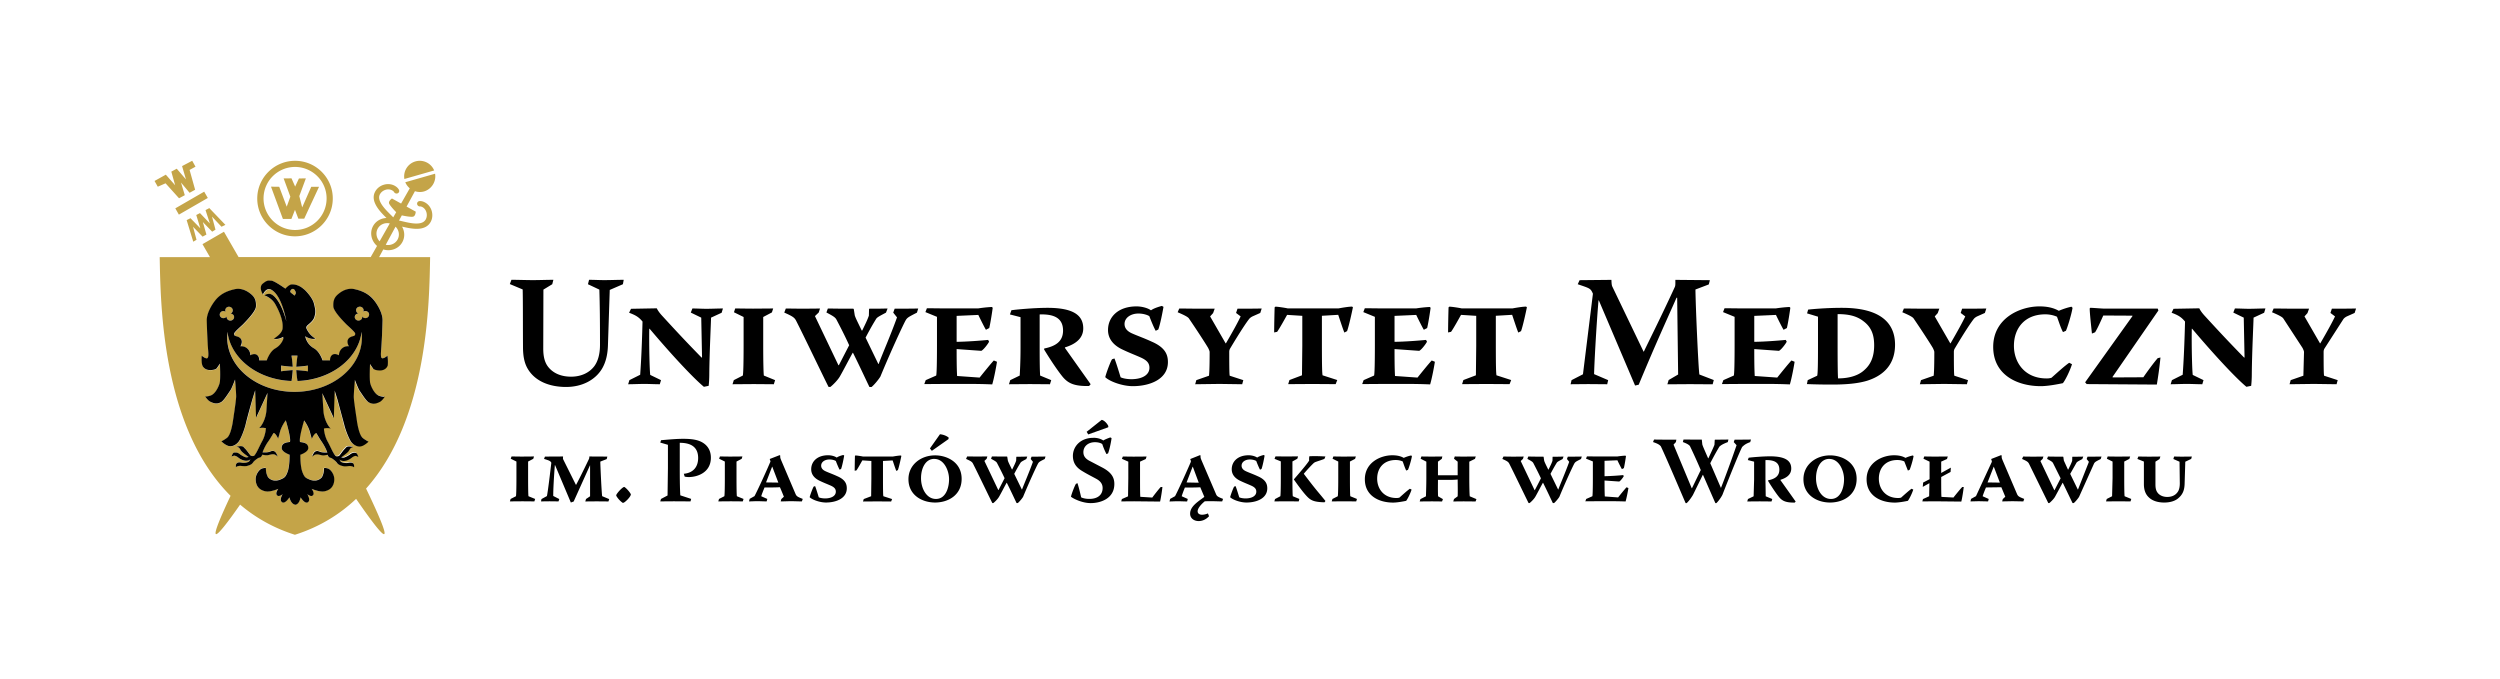 <svg xmlns="http://www.w3.org/2000/svg" xmlns:xlink="http://www.w3.org/1999/xlink" viewBox="0 0 469.17 127.35" xmlns:v="https://vecta.io/nano"><defs><path id="A" d="M29 30.17h413.16v70.17H29z"/><path  d="M61.77-71.65c.02.07.01.13-.03.19-.05.1-.11.06-.16.13a.64.64 0 0 0-.08.36c-.17.06-.01.23-.01.35 0 .05-.04.11-.04.16-.01.12.02.27.07.37a1.66 1.66 0 0 0 .44.54c.19.15.37.57.61.63.18.04.38-.1.54-.14.18-.04.4.01.57-.05.22-.08.13-.34.29-.45.1-.07.29-.01.41-.05.2-.07.34-.26.38-.46.02-.08.01-.14.04-.22.04-.1.11-.16.09-.29-.01-.06-.05-.12-.06-.19-.02-.11 0-.22 0-.34 0-.2.02-.38-.08-.55-.38-.69-1.24-.93-1.97-.79-.18.03-.29.13-.44.21-.17.09-.14.17-.32.22-.08.03-.22.12-.21.22 0 .12.01.05.01.17-.02.01-.02 0-.03-.02"/><path  d="M.44-71.65c.02.07.01.13-.03.19-.05.1-.11.06-.16.13a.64.64 0 0 0-.08.36c-.17.06-.01.23-.01.35 0 .05-.04.11-.04.16-.01.12.02.27.07.37a1.66 1.66 0 0 0 .44.54c.19.15.37.57.61.63.18.04.38-.1.54-.14.18-.04.4.01.57-.05.22-.08.13-.34.29-.45.1-.07.29-.01.41-.05.2-.07.34-.26.38-.46.02-.08.01-.14.04-.22.04-.1.11-.16.09-.29-.01-.06-.05-.12-.06-.19-.02-.11 0-.22 0-.34 0-.2.02-.38-.08-.55-.38-.69-1.24-.93-1.97-.79-.18.03-.29.13-.44.21-.17.09-.14.17-.32.22-.08.03-.21.12-.21.22 0 .12.01.05.01.17-.02.01-.02 0-.03-.02"/><path  d="M61.78-2.78c.02.07.01.13-.03.19-.05.1-.11.07-.16.13a.64.64 0 0 0-.08.36c-.17.06-.01.23-.01.35 0 .05-.04.11-.04.16-.01.12.02.27.07.37a1.66 1.66 0 0 0 .44.54c.19.15.37.57.61.63.16.05.36-.1.52-.13.18-.04.4.01.57-.05.22-.08.13-.34.29-.45.1-.07.29-.01.41-.05.2-.07.34-.26.38-.46.02-.08.01-.14.04-.22.04-.1.11-.16.09-.29-.01-.06-.05-.12-.06-.19-.02-.11 0-.22 0-.34 0-.2.02-.38-.08-.55-.38-.69-1.24-.93-1.97-.79-.18.03-.29.13-.44.21-.17.09-.14.17-.32.22-.09.02-.23.12-.23.22 0 .12.01.05.01.17-.02.01-.02 0-.03-.02"/><path  d="M46.46-2.78c.02.07.01.13-.03.19-.05.1-.11.06-.16.13a.64.64 0 0 0-.08.36c-.17.06-.01.23-.01.35 0 .05-.04.11-.04.16-.01.12.02.27.07.37a1.66 1.66 0 0 0 .44.54c.19.15.37.57.61.63.16.05.36-.1.52-.13.18-.04.4.01.57-.05.22-.08.13-.34.29-.45.1-.07.29-.01.41-.05.2-.07.34-.26.38-.46.02-.08.01-.14.04-.22.04-.1.11-.16.09-.29-.01-.06-.05-.12-.06-.19-.02-.11 0-.22 0-.34 0-.2.02-.38-.08-.55-.38-.69-1.24-.93-1.97-.79-.18.03-.29.13-.44.21-.17.09-.14.17-.32.22-.1.02-.23.12-.23.22 0 .12.01.05.01.17-.02.01-.02 0-.03-.02"/></defs><clipPath id="F"><use xlink:href="#A"/></clipPath><path d="M401.12 86.13l1.22.49v4.21c0 1.14.32 1.97.97 2.55.67.63 1.69.92 2.76.93 1.09.02 2.13-.26 2.76-.84.93-.79 1.15-1.72 1.16-2.9l.12-3.92 1.11-.53.12-.44-1.85.02c-.47 0-.97-.02-1.48-.02l-.14.46 1.16.51.05 4.06c0 .65-.12 1.22-.37 1.58-.44.67-1.14.97-1.99.97-.81 0-1.51-.32-1.88-.9-.23-.35-.33-.79-.33-1.46v-4.26l.77-.49.16-.47-2.01.02c-.72 0-1.42-.02-2.13-.02l-.18.45zm-5.73-.04l1.07.53v3.08l-.09 3.43-1 .51-.14.46 2.38-.02 2.22.02.14-.46-1.25-.51c-.04-.23-.07-1.32-.07-3.43v-3.08l.97-.51.14-.44-2.23.02c-.67 0-1.3-.02-1.99-.02l-.15.42zm-15.92.04c.95.42 1.14.56 1.32.92l3.61 7.36h.19c.33-.26.83-.77 1.06-1.16l1.43-2.64h.04l1.83 3.8h.23c.28-.23.76-.79.99-1.16l2.82-6.27c.18-.3.35-.39 1.25-.84l.14-.46-1.6.02h-1.02l-.16.44.42.53-2.04 5.18-.04.02-1.43-2.94 1.18-2.09c.12-.18.32-.28 1.09-.69l.18-.46-1.25.02h-.77l-.04.05-.02.72c-.19.55-.37.88-.74 1.65h-.05l-.77-1.69-.1-.69-.05-.05h-.99c-.61 0-1.21-.02-1.85-.02l-.16.44c.72.39.97.53 1.11.77l1.43 2.87-1.14 2.22h-.05l-2.6-5.46.42-.4.14-.44-1.83.02c-.67 0-1.32-.02-1.97-.02l-.21.45zm-5.29 1.47l1.13 2.97c-.44 0-1.92-.03-2.31-.03l1.15-2.94h.03zm-.5-1.46l.1.32c.04.1.04.21-.03.33l-2.92 6.32-.92.51-.12.48 1.53-.04 1.78.04.12-.46-1.14-.51c.12-.4.28-.81.62-1.65l2.89-.04.74 1.78-.47.44-.12.44 1.94-.04 2.04.04.16-.47c-1-.4-1.16-.48-1.37-.97l-2.68-6.27c-.14-.35-.21-.49-.17-.88l-.11-.1-1.87.73zm-12.77 4.42l-.07.81 1.25-.69-.05 2.45-1.16.53-.12.44 2.43-.02 4.88.05c.16-.55.4-2.15.46-2.73h-.28c-.37.37-1.32 1.55-1.65 1.97l-2.25-.12c-.04-.48-.05-1.34-.05-3.73l1.76-.95.05-.81-1.81 1v-2.13l1.09-.49.14-.47-2.38.02c-.68 0-1.35-.02-2.04-.02l-.14.42 1.15.55v3.29l-1.21.63zm-1.9-5.09a6.64 6.64 0 0 0-1.41.46c-.65-.37-1.37-.49-2.16-.49-2.16 0-5.14 1.32-5.14 4.51 0 3.12 2.68 4.37 5.3 4.37.77 0 1.88-.21 2.44-.33.19-.21.74-1.23 1.02-2.11l-.32-.16c-.55.39-1.2.99-1.97 1.67a1.88 1.88 0 0 1-.55.07c-2.41 0-3.62-1.76-3.62-3.63 0-1.97 1.21-3.5 3.48-3.5.53 0 .99.12 1.3.27l.67 1.71.32-.14c.12-.21.62-1.76.74-2.55l-.1-.15zm-15.7.66c1.85 0 2.76 2.23 2.76 3.8 0 1.62-.63 3.71-2.46 3.71-1.79 0-2.8-1.99-2.8-3.89 0-1.87.83-3.63 2.48-3.63h.02zm.14-.67c-2.69 0-5 1.78-5 4.47 0 3.01 2.57 4.38 5 4.38 2.48 0 5.03-1.42 4.98-4.52-.04-3.11-2.83-4.33-4.96-4.33h-.02zm-15.44.88l1.18.3v3.38l-.09 3.12-1.06.51-.14.46 2.34-.02 2.22.02.14-.46-1.23-.51-.05-3.13v-3.66c1.6-.05 2.61.4 2.61 1.8 0 1.21-.85 1.74-2.1 1.99l-.02.11c.85 1.39 1.62 2.5 2.1 3.08.58.67 1.23 1.02 2.9.99l.18-.19-1.02-1.44-1.85-2.6.02-.05c.92-.28 2.02-.84 2.02-2.11 0-1.41-1.02-2.29-3.98-2.29-1.41 0-3.41.18-4.01.26l-.16.44zm-17.79-3.38c.88.3 1.18.48 1.46.79.99 2.04 4.14 9.5 4.66 10.67h.19c.39-.34.88-1.02 1.18-1.53l1.85-3.77h.04l2.32 5.3h.19c.37-.35.86-1.02 1.13-1.55 1.46-3.73 3.24-8.13 3.71-8.99.41-.4.74-.63 1.51-.91l.14-.48-2.01.02h-1.06l-.16.46.53.58c-1 2.92-2.23 6.25-2.92 7.99h-.03l-1.99-4.61c.97-1.88 1.48-2.71 1.71-3.1.37-.35.81-.56 1.58-.86l.12-.48-1.76.02h-.77l-.04.07-.05.9c-.32.81-.58 1.3-1.14 2.53h-.05c-.79-1.81-.95-2.16-1.09-2.59l-.09-.85-.01-.07H318c-.69 0-1.39-.02-2.06-.02l-.12.48c.74.28 1.07.46 1.32.74a105.45 105.45 0 0 1 2.04 4.51l-1.65 3.41h-.05l-3.41-8.18.44-.47.09-.46h-1.85c-.81 0-1.58-.02-2.34-.02l-.19.47zm-12.58 3.11l1.29.53v3.12c0 2.13-.04 3.27-.09 3.41l-1.16.51-.16.44 2.46-.02h2.57a74 74 0 0 1 2.52.05c.21-.7.48-2.13.53-2.52l-.35-.14c-.35.37-1.22 1.44-1.58 1.9l-2.5-.18c-.05-.84-.05-2.31-.05-2.99l2.75.19c.25-.1.77-.81.86-1.02l-.11-.19c-.91.09-2.34.19-3.5.21v-2.89l2.41-.1c.16.34.63 1.3.85 1.66l.37-.19c.14-.58.34-1.83.39-2.25l-.09-.09c-.53.02-1.34.12-1.53.16h-3.5c-.72 0-1.44-.02-2.2-.02l-.18.42zm-15.7.06c.95.42 1.14.56 1.32.92.83 1.62 3.17 6.51 3.61 7.36h.19c.33-.26.83-.77 1.06-1.16.48-.83.86-1.62 1.43-2.64h.04c.76 1.51 1.57 3.27 1.83 3.8h.23c.28-.23.76-.79.99-1.16 1.18-2.85 2.52-5.74 2.82-6.27.18-.3.35-.39 1.25-.84l.14-.46-1.6.02h-1.02l-.16.44.42.53c-.67 1.88-1.58 3.96-2.04 5.18l-.04.02-1.43-2.94c.72-1.37 1.04-1.85 1.18-2.09.12-.18.32-.28 1.09-.69l.18-.46c-.42 0-.84.02-1.25.02h-.77l-.04.05-.02.72c-.19.55-.37.88-.74 1.65h-.05c-.48-.98-.69-1.39-.77-1.69l-.1-.69-.05-.05h-.99c-.61 0-1.21-.02-1.85-.02l-.16.44c.72.39.97.53 1.11.77.26.51.86 1.64 1.43 2.87-.47.95-.84 1.64-1.14 2.22h-.05l-2.6-5.46.42-.4.14-.44-1.83.02c-.67 0-1.32-.02-1.97-.02l-.21.45zm-15.33-.04l1.07.55v3.01c0 1.57-.07 3.19-.07 3.49l-1.04.53-.14.44 2.32-.02 1.88.02.16-.44-.91-.53c-.05-1.14-.02-2.2-.02-3.08h2.2c.76 0 1.18-.04 1.5-.07 0 1.02.04 2.11 0 3.15l-.69.51-.14.46 1.94-.02 2.25.02.16-.44-1.25-.53c-.05-.23-.09-1.95-.09-3.4v-3.1l1.07-.53.14-.44-2.32.02c-.6 0-1.13-.02-1.62-.02l-.14.42.69.55v2.55h-3.7v-2.55l.72-.53.1-.44-1.92.02c-.72 0-1.43-.02-2.01-.02l-.14.42zm-1.76-.62a6.64 6.64 0 0 0-1.41.46c-.65-.37-1.37-.49-2.16-.49-2.16 0-5.14 1.32-5.14 4.51 0 3.12 2.68 4.37 5.3 4.37.77 0 1.88-.21 2.45-.33.19-.21.74-1.23 1.02-2.11l-.32-.16c-.55.39-1.2.99-1.97 1.67a1.88 1.88 0 0 1-.55.07c-2.41 0-3.62-1.76-3.62-3.63 0-1.97 1.21-3.5 3.49-3.5.53 0 .98.12 1.3.27.23.63.46 1.34.67 1.71l.32-.14c.12-.21.62-1.76.74-2.55l-.12-.15zm-14.77.62l1.07.53v3.08c0 2.13-.04 3.24-.09 3.43l-1 .51-.14.46 2.38-.02 2.22.02.14-.46-1.25-.51c-.04-.23-.07-1.32-.07-3.43v-3.08l.97-.51.14-.44-2.23.02c-.67 0-1.3-.02-1.99-.02l-.15.42zm-10.89.02l1.18.48v3.11c0 2.13-.04 3.24-.09 3.43l-1 .53-.12.44 2.25-.02 2.32.02.12-.46-1.23-.51c-.04-.19-.07-1.32-.07-3.43v-3.1l.92-.51.14-.44-2.22.02c-.67 0-1.34-.02-2.02-.02l-.18.46zm9.55-.44c-.32-.02-1.85-.11-3.01-.04-.04.14-.07.48-.04.81-.35.55-1.02 1.39-2.85 3.5v.07c.88 1.27 1.83 2.52 2.44 3.15.72.76 1.32 1.06 3.29 1.11l.18-.25c-.16-.19-.33-.42-1.32-1.6-.95-1.13-2.18-2.75-2.73-3.48v-.05c.76-.9 1.53-1.69 1.83-1.97.16-.14.32-.21.48-.26.44-.16 1.29-.42 1.55-.55l.18-.44zm-14.41-.23c-2.02 0-3.15 1.16-3.17 2.59-.02.99.58 1.69 1.48 2.15.86.42 1.37.6 2.16.95.67.3.97.62.97 1.14 0 .77-.76 1.23-1.88 1.27-.7.02-1.2-.14-1.32-.21-.39-1.27-.58-1.85-.69-2.1l-.26.09c-.16.21-.65 1.53-.76 1.99.48.48 1.9 1 3.06 1 1.85 0 3.91-.74 3.91-2.67 0-.86-.34-1.64-1.8-2.27-.91-.42-1.6-.65-2.18-.92-.47-.21-.84-.53-.84-1.06 0-.69.69-1.16 1.55-1.16.6 0 1.09.19 1.21.3.16.44.51 1.29.7 1.62l.28-.14c.21-.55.48-1.9.58-2.52l-.18-.1c-.47.12-.97.3-1.22.49-.35-.26-1.02-.44-1.6-.44h0zm-7.64 10.91c-.33.16-.79.25-1.09.25-.6 0-.84-.3-.84-.65 0-.44.44-1.13 1.34-1.87.51-.02.72-.02 1.23-.02.69 0 1.37.04 2.04.04l.16-.47c-1-.4-1.16-.48-1.35-.97l-2.69-6.27c-.14-.35-.21-.49-.18-.88l-.09-.1-1.85.74.11.3c.02.11.02.23-.04.33-1.13 2.64-2.59 5.76-2.92 6.34l-.92.51-.12.48c.51 0 1.02-.04 1.51-.04.62 0 1.21.04 1.8.04l.12-.47-1.14-.51c.12-.39.26-.79.6-1.64 1.88.02 2.39-.02 2.89-.04l.76 1.8c-1.09.84-2.67 1.74-2.67 3.15 0 .9.77 1.39 1.6 1.39.81 0 1.48-.39 1.95-.91l-.21-.53zm-2.83-8.75l1.11 2.99c-.44 0-1.9-.04-2.29-.04l1.14-2.96h.04zm-13.31-1.49l1.2.53v3.06l-.05 3.45-1.16.51-.12.44 2.43-.02 4.86.05c.14-.53.39-2.15.44-2.74l-.33.02c-.33.35-1.3 1.58-1.57 1.97l-2.25-.14c-.04-.49-.05-1.53-.05-3.54v-3.06l1.07-.49.16-.47-2.38.02c-.69 0-1.37-.02-2.08-.02l-.17.43zm-6.32-4.58l3.75-1.34.02-.23c-.26-.56-.83-1.11-1.25-1.16l-2.82 2.24.3.49zm.97.64c-2.46 0-3.84 1.64-3.85 3.38 0 1.27.58 2.18 1.81 2.89.9.55 1.67.93 2.61 1.44.72.4 1.16.93 1.16 1.71 0 1.28-.93 2.02-2.41 2.04-.88.02-1.48-.21-1.62-.3-.32-1.44-.6-2.41-.7-2.66l-.28.14c-.21.3-.81 1.83-.93 2.41.41.35 2.08 1.2 3.71 1.2 1.76 0 4.43-.79 4.43-3.59 0-1.04-.37-2.06-2.15-3.03l-2.62-1.37c-.65-.37-1.04-.84-1.04-1.57 0-1.09.9-1.87 2.17-1.87.67 0 1.14.18 1.37.35a12.72 12.72 0 0 0 .79 1.88l.3-.14c.3-.76.63-2.48.65-2.87l-.23-.12c-.51.18-1.07.41-1.32.58-.35-.26-1.02-.51-1.81-.51h-.04zm-23.9 3.96c.95.42 1.14.56 1.32.92.83 1.62 3.17 6.51 3.61 7.36h.19c.34-.26.83-.77 1.06-1.16.48-.83.86-1.62 1.43-2.64h.04c.76 1.51 1.57 3.27 1.83 3.8h.23c.28-.23.76-.79.99-1.16 1.18-2.85 2.52-5.74 2.82-6.27.18-.3.35-.39 1.25-.84l.14-.46-1.6.02h-1.02l-.16.44.42.53c-.67 1.88-1.58 3.96-2.04 5.18l-.04.02-1.43-2.94c.72-1.37 1.04-1.85 1.18-2.09.12-.18.32-.28 1.09-.69l.18-.46c-.42 0-.84.02-1.25.02h-.77l-.04.05-.03.7c-.19.55-.37.88-.74 1.65h-.05c-.47-.98-.69-1.39-.77-1.69l-.11-.69-.05-.05H188c-.62 0-1.22-.02-1.85-.02l-.16.44c.72.39.97.53 1.11.77.26.51.86 1.64 1.43 2.87l-1.14 2.22h-.05l-2.6-5.46.42-.4.14-.44-1.83.02c-.67 0-1.32-.02-1.97-.02l-.2.47zm-6.42-1.52l3.12-2.2.04-.28c-.4-.35-1.11-.6-1.64-.63l-1.88 2.66.36.45zm.47 1.52c1.85 0 2.76 2.23 2.76 3.8 0 1.62-.63 3.71-2.46 3.71-1.79 0-2.8-1.99-2.8-3.89 0-1.87.83-3.63 2.48-3.63h.02zm.14-.67c-2.69 0-5 1.78-5 4.47 0 3.01 2.57 4.38 5 4.38 2.48 0 5.03-1.42 4.98-4.52-.04-3.11-2.83-4.33-4.96-4.33h-.02zm-13.58.21c-.21-.05-1.11-.19-1.37-.19l-.09.07c-.02.51-.05 2.08-.05 2.8l.33-.07c.34-.47.86-1.46 1.11-1.88l1.69.11v3.33l-.04 3.29-1.39.53-.14.46 2.71-.02 2.57.02.18-.46-1.64-.53c-.04-.28-.07-.49-.07-3.66v-2.96l1.81-.1c.11.3.53 1.62.69 1.97l.3-.16c.19-.51.55-2.11.65-2.66l-.09-.07c-.39 0-1.11.12-1.5.19h-5.66zm-6.5-.23c-2.02 0-3.15 1.16-3.17 2.59-.02.99.58 1.69 1.48 2.15.86.42 1.37.6 2.17.95.67.3.97.62.97 1.14 0 .77-.76 1.23-1.88 1.27-.7.02-1.2-.14-1.32-.21-.39-1.27-.58-1.85-.69-2.1l-.26.09c-.16.21-.65 1.53-.76 1.99.48.48 1.9 1 3.06 1 1.85 0 3.91-.74 3.91-2.67 0-.86-.33-1.64-1.79-2.27-.91-.42-1.6-.65-2.18-.92-.47-.21-.84-.53-.84-1.06 0-.69.69-1.16 1.55-1.16.6 0 1.09.19 1.21.3.16.44.51 1.29.7 1.62l.28-.14c.21-.55.48-1.9.58-2.52l-.18-.1c-.48.12-.97.3-1.22.49-.35-.26-1.02-.44-1.6-.44h-.02zm-10.47 2.16l1.13 2.97c-.44 0-1.92-.03-2.31-.03.32-.79.53-1.37 1.14-2.94h.04zm-.49-1.46l.11.32c.04.1.04.21-.04.33-1.11 2.6-2.59 5.72-2.92 6.32l-.91.51-.12.48c.51 0 1.02-.04 1.53-.04.58 0 1.2.04 1.78.04l.12-.46-1.14-.51c.12-.4.28-.81.62-1.65 1.88.02 2.39-.02 2.89-.04a59.37 59.37 0 0 1 .74 1.78l-.48.44-.12.44c.69 0 1.29-.04 1.94-.04.67 0 1.39.04 2.04.04l.16-.47c-1-.4-1.16-.48-1.37-.97l-2.67-6.27c-.14-.35-.21-.49-.18-.88l-.1-.1-1.88.73zm-9.49-.05l1.07.53v3.08c0 2.13-.04 3.24-.09 3.43l-1 .51-.14.46 2.38-.02 2.22.02.14-.46-1.25-.51c-.04-.23-.07-1.32-.07-3.43v-3.08l.97-.51.14-.44-2.23.02c-.67 0-1.3-.02-1.99-.02l-.15.42zm-11.05-3.03l1.44.42v4.37l-.07 5.14-1.23.65-.14.46 2.55-.02 3.13.02.12-.47-2.04-.67c0-.28-.1-.98-.1-5.14V83.1c1.97 0 3.45.7 3.45 2.85 0 1.66-.91 2.8-2.69 2.96l.16.53c.19.05.46.09.77.09 1.53 0 4.15-.79 4.15-3.64 0-1.06-.39-2.11-1.5-2.8-.88-.55-2.04-.74-3.71-.74-1.18 0-2.52.12-4.14.26l-.15.45zm-6.92 8.38c-.4.25-.97.85-1.3 1.37l-.05.21c.23.44.79 1.09 1.25 1.36l.19-.05c.35-.19 1.07-.9 1.27-1.37l.05-.19c-.23-.48-.93-1.23-1.25-1.39l-.16.06zm-14.89-5.31c1.07.32 1.2.4 1.37.72-.23 1.9-.63 5.35-.83 6.25l-1.02.56-.09.44 1.6-.02 1.69.02.14-.44-1.13-.58c-.02-1.09.14-3.82.3-5.79h.04l2.96 7.02.53-.19 3.06-6.79h.02v5.81l-.76.51-.14.46 2.13-.02 2.22.02.14-.44-1.32-.55c-.09-.44-.33-5.3-.35-6.49l1.2-.47.12-.47-3.38-.02c0 .27-.02.35-.09.51-1.07 2.24-1.92 3.93-2.39 4.81h-.04l-2.39-4.79c-.07-.18-.02-.33-.02-.53l-3.4.02-.17.44zm-6.25-.04l1.07.53v3.08c0 2.13-.04 3.24-.09 3.43l-1 .51-.14.46 2.38-.02 2.22.02.14-.46-1.25-.51c-.04-.23-.07-1.32-.07-3.43v-3.08l.97-.51.14-.44-2.23.02c-.67 0-1.3-.02-1.99-.02l-.15.42z" clip-path="url(#F)"/><path d="M426.39 58.6c1.25.53 1.93.89 2.11 1.16l3.62 5.55c.15.33.27.56.27.77l-.12 4.43-2.38.83-.21.77 4.57-.06 4.25.06.21-.77-2.55-.83c-.06-.21-.09-1.19-.09-4.48 0-.15.03-.42.18-.65l3.53-5.49c.18-.24.42-.39.65-.51l1.46-.65.27-.83-2.52.03h-2.02l-.27.8.86.65c-.5 1.07-1.51 2.91-2.76 5.05h-.06l-2.91-5.05.56-.62.3-.83h-2.88c-1.25 0-2.49-.03-3.77-.03l-.3.7zm-12.86 12.74l-2.02-.98c-.12-.77-.24-5.58-.18-8.67h.06c4.4 5.2 8.32 9.36 10.19 10.9l.89-.18c.06-.42.12-1.34.12-2.14.03-4.04.33-9.89.33-10.66l1.99-.92.24-.8c-1.01 0-2.05.06-3.12.06-.83 0-1.75-.06-2.61-.06l-.3.77 1.96.95.15 7.49h-.09c-2.73-2.79-4.51-4.69-7.45-7.9-.59-.65-.86-1.13-.95-1.34l-4.84.09-.36.74c1.1.42 1.78.74 2.52 1.66-.15 6.15-.39 9.24-.44 9.98l-2.02 1.01-.24.77c1.01 0 2.02-.06 3.03-.06.98 0 1.96.06 2.91.06l.23-.77zm-8.59-13.43h-10.16c-.33 0-1.31-.09-2.49-.15l-.12.12c0 .89.3 3.56.42 4.72l.59-.24c.51-.8 1.19-2.38 1.54-3.15l5.47.03v.09l-8.88 12.42.3.33 13.16.09c.24-1.48.48-3.06.68-5.08l-.51.12c-.65.71-2.23 2.88-2.7 3.59l-5.76.03-.03-.09 8.61-12.47-.12-.36zm-16.18-.35c-.5.09-1.54.39-2.38.77-1.1-.62-2.32-.83-3.65-.83-3.65 0-8.67 2.23-8.67 7.6 0 5.26 4.51 7.37 8.94 7.37 1.31 0 3.18-.36 4.13-.56.33-.35 1.25-2.08 1.72-3.56l-.53-.27c-.92.65-2.02 1.66-3.33 2.82a2.97 2.97 0 0 1-.92.12c-4.07 0-6.12-2.97-6.12-6.12 0-3.33 2.05-5.91 5.88-5.91.89 0 1.66.21 2.2.45.39 1.07.77 2.26 1.13 2.88l.54-.24c.21-.36 1.04-2.97 1.25-4.31l-.19-.21zm-31.75 1.04c1.25.53 1.93.89 2.11 1.16 1.4 2.05 3.06 4.6 3.62 5.55.15.33.27.56.27.77 0 3.33-.09 4.16-.12 4.43l-2.38.83-.21.77 4.57-.06 4.25.06.21-.77-2.56-.83c-.06-.21-.09-1.19-.09-4.48 0-.15.03-.42.18-.65 1.9-3.18 3-4.81 3.53-5.49.18-.24.42-.39.65-.51l1.46-.65.27-.83-2.52.03h-2.02l-.27.8.86.65c-.5 1.07-1.52 2.91-2.76 5.05H366l-2.91-5.05.56-.62.3-.83h-2.88c-1.25 0-2.49-.03-3.77-.03l-.29.7zm-12.15.35c1.96 0 3.56.3 4.9 1.37 1.52 1.16 1.96 2.64 1.96 4.49 0 1.99-.56 3.53-1.87 4.66-1.42 1.31-3.56 1.54-4.9 1.54-.06-.42-.09-2.73-.09-6.24v-5.82zm-5.73-.14l2.05.62v5.35c0 3.39-.03 5.32-.15 5.73l-1.78.83-.15.74a109.12 109.12 0 0 0 4.78.09c2.67 0 4.9-.21 6.59-.74 2.29-.74 5.17-2.46 5.17-6.74 0-4.01-2.64-6.92-9.95-6.92-3.18 0-5.79.27-6.36.33l-.2.71zm-15.77-.24l2.17.89v5.26c0 3.59-.06 5.52-.15 5.76l-1.96.86-.27.74 4.16-.03h4.34a104.82 104.82 0 0 1 4.25.09c.36-1.19.8-3.59.89-4.25l-.59-.24c-.59.62-2.05 2.44-2.67 3.21l-4.22-.3c-.09-1.43-.09-3.89-.09-5.05l4.63.33c.42-.18 1.31-1.37 1.46-1.72l-.18-.33c-1.54.15-3.95.33-5.91.36v-4.87l4.07-.18c.27.56 1.07 2.2 1.43 2.79l.62-.33c.24-.98.56-3.09.65-3.8l-.15-.15a24.51 24.51 0 0 0-2.58.27h-5.91c-1.22 0-2.44-.03-3.71-.03l-.28.72zm-27.27-5.23c2.35.8 2.4.77 2.85 1.78l-1.87 15.12-2.14 1.1-.18.77 3.3-.03 3.57.03.18-.77-2.64-1.13c.03-1.87.45-9.47.83-13.84h.06l6.8 15.98.68-.15c3.39-8.17 5.58-12.86 7.1-16.33h.12l.18 14.41-1.78 1.04-.24.8 4.25-.03 4.25.03.21-.8-2.7-1.04c-.18-.98-.71-12.77-.74-15.95l2.5-.95.21-.8-6.48-.06c0 .62.03 1.01-.09 1.31-2.52 5.49-5.05 10.51-5.82 12.15h-.06l-5.88-12.24c-.09-.21-.12-.5-.15-1.22l-5.97.06-.35.76zm-21.77 4.54c-.36-.09-1.87-.33-2.32-.33l-.15.12c-.03.86-.09 3.5-.09 4.72l.56-.12c.56-.8 1.46-2.46 1.87-3.18l2.85.18v5.61l-.06 5.55-2.35.89-.24.77 4.57-.03 4.34.03.3-.77-2.76-.89c-.06-.47-.12-.83-.12-6.18v-4.99l3.06-.18c.18.5.89 2.73 1.16 3.33l.51-.27c.33-.86.92-3.56 1.1-4.48l-.15-.12c-.65 0-1.87.21-2.52.33h-9.56zm-18.47.69l2.17.89v5.26c0 3.59-.06 5.52-.15 5.76l-1.96.86-.27.74 4.16-.03h4.34a104.82 104.82 0 0 1 4.25.09c.36-1.19.8-3.59.89-4.25l-.59-.24c-.59.62-2.05 2.44-2.67 3.21l-4.22-.3c-.09-1.43-.09-3.89-.09-5.05l4.63.33c.42-.18 1.31-1.37 1.46-1.72l-.18-.33c-1.54.15-3.95.33-5.91.36v-4.87l4.07-.18c.27.56 1.07 2.2 1.43 2.79l.62-.33c.24-.98.56-3.09.65-3.8l-.15-.15a24.51 24.51 0 0 0-2.58.27h-5.91c-1.22 0-2.44-.03-3.71-.03l-.28.72zm-14.17-.69c-.36-.09-1.87-.33-2.32-.33l-.15.12c-.03.86-.09 3.5-.09 4.72l.56-.12c.56-.8 1.46-2.46 1.87-3.18l2.85.18v5.61l-.06 5.55-2.35.89-.24.77 4.57-.03 4.34.03.3-.77-2.76-.89c-.06-.47-.12-.83-.12-6.18v-4.99l3.06-.18c.18.5.89 2.73 1.16 3.33l.5-.27c.33-.86.92-3.56 1.1-4.48l-.15-.12c-.65 0-1.87.21-2.52.33h-9.55zm-20.67.72c1.25.53 1.93.89 2.11 1.16 1.4 2.05 3.06 4.6 3.62 5.55.15.33.27.56.27.77 0 3.33-.09 4.16-.12 4.43l-2.38.83-.21.77 4.57-.06 4.25.06.21-.77-2.55-.83c-.06-.21-.09-1.19-.09-4.48 0-.15.03-.42.18-.65 1.9-3.18 3-4.81 3.53-5.49.18-.24.42-.39.65-.51l1.46-.65.27-.83-2.52.03h-2.02l-.27.8.86.65c-.5 1.07-1.51 2.91-2.76 5.05h-.06l-2.91-5.05.56-.62.3-.83h-2.88c-1.25 0-2.49-.03-3.77-.03l-.3.7zm-7.72-1.1c-3.42 0-5.32 1.96-5.35 4.37-.03 1.66.98 2.85 2.49 3.62 1.46.71 2.32 1.01 3.65 1.6 1.13.51 1.63 1.04 1.63 1.93 0 1.31-1.28 2.08-3.18 2.14-1.19.03-2.02-.24-2.23-.36-.65-2.14-.98-3.12-1.16-3.53l-.44.15c-.27.36-1.1 2.58-1.28 3.36.8.8 3.21 1.69 5.17 1.69 3.12 0 6.59-1.25 6.59-4.52 0-1.45-.56-2.76-3.03-3.83-1.54-.71-2.7-1.1-3.68-1.54-.8-.35-1.43-.89-1.43-1.78 0-1.16 1.16-1.96 2.61-1.96 1.01 0 1.84.33 2.05.51.27.74.86 2.17 1.19 2.73l.48-.24c.36-.92.8-3.21.98-4.25l-.3-.18c-.8.21-1.63.51-2.05.83-.59-.44-1.72-.74-2.7-.74h-.01zm-23.76 1.51l1.99.51v5.7c0 2.82-.12 4.57-.15 5.26l-1.78.86-.24.77 3.95-.03 3.74.03.24-.77-2.08-.86c-.06-.89-.09-2.32-.09-5.29v-6.18c2.7-.09 4.39.68 4.39 3.03 0 2.05-1.42 2.94-3.53 3.36l-.03.18c1.43 2.35 2.73 4.22 3.54 5.2.98 1.13 2.08 1.72 4.9 1.66l.3-.33c-.3-.44-.5-.71-1.72-2.43l-3.12-4.4.03-.09c1.54-.47 3.42-1.43 3.42-3.56 0-2.38-1.72-3.86-6.71-3.86-2.38 0-5.76.3-6.77.45l-.28.79zm-15.86-.44l2.17.89v5.26c0 3.59-.06 5.52-.15 5.76l-1.96.86-.27.74 4.16-.03h4.34a104.82 104.82 0 0 1 4.25.09c.36-1.19.8-3.59.89-4.25l-.59-.24c-.59.62-2.05 2.44-2.67 3.21l-4.22-.3c-.09-1.43-.09-3.89-.09-5.05l4.63.33c.42-.18 1.31-1.37 1.46-1.72l-.18-.33c-1.54.15-3.95.33-5.91.36v-4.87l4.07-.18c.27.56 1.07 2.2 1.43 2.79l.62-.33c.24-.98.56-3.09.65-3.8l-.15-.15a24.51 24.51 0 0 0-2.58.27h-5.91c-1.22 0-2.43-.03-3.71-.03l-.28.72zm-26.49.09c1.6.71 1.93.95 2.23 1.54 1.4 2.73 5.35 10.99 6.09 12.42h.33c.56-.44 1.4-1.31 1.78-1.96.8-1.4 1.46-2.73 2.41-4.45h.06c1.28 2.56 2.64 5.52 3.09 6.42h.39c.48-.39 1.28-1.34 1.66-1.96 1.99-4.81 4.25-9.68 4.75-10.57.3-.51.59-.65 2.11-1.43l.24-.77-2.7.03h-1.72l-.27.74.71.89c-1.13 3.18-2.67 6.68-3.44 8.73l-.06.03-2.4-4.96c1.22-2.32 1.75-3.12 1.99-3.53.21-.3.54-.47 1.84-1.16l.3-.77c-.71 0-1.43.03-2.11.03h-1.31l-.06.09-.03 1.22c-.33.92-.62 1.48-1.25 2.79h-.09c-.8-1.66-1.16-2.35-1.31-2.85l-.18-1.16-.09-.09h-1.66c-1.04 0-2.05-.03-3.12-.03l-.27.74c1.22.65 1.63.89 1.87 1.31.45.86 1.46 2.76 2.4 4.84l-1.93 3.74h-.09l-4.4-9.21.71-.68.24-.74-3.09.03c-1.13 0-2.23-.03-3.33-.03l-.29.76zm-9.44-.06l1.81.89v5.2c0 3.59-.06 5.47-.15 5.79l-1.69.86-.24.77 4.01-.03 3.74.03.24-.77-2.11-.86c-.06-.39-.12-2.23-.12-5.79v-5.2l1.63-.86.24-.74-3.77.03c-1.13 0-2.2-.03-3.36-.03l-.23.71zm-13.69 12.74l-2.02-.98c-.12-.77-.24-5.58-.18-8.67h.06c4.39 5.2 8.32 9.36 10.19 10.9l.89-.18c.06-.42.12-1.34.12-2.14.03-4.04.33-9.89.33-10.66l1.99-.92.24-.8c-1.01 0-2.05.06-3.12.06-.83 0-1.75-.06-2.61-.06l-.3.77 1.96.95.15 7.49h-.09c-2.73-2.79-4.51-4.69-7.45-7.9-.59-.65-.86-1.13-.95-1.34l-4.84.09-.36.74c1.1.42 1.78.74 2.52 1.66-.15 6.15-.39 9.24-.44 9.98l-2.02 1.01-.24.77c1.01 0 2.02-.06 3.03-.06.98 0 1.96.06 2.91.06l.23-.77zM95.68 53.31l2.41 1.01c.06 2.56.03 6.42.06 10.78 0 1.57.21 2.91.83 4.01 1.46 2.58 4.39 3.51 7.25 3.51 3.06 0 5.47-1.34 6.71-3.36.83-1.37 1.13-2.97 1.16-4.72l.33-10.13 2.47-1.07.15-.83c-1.16 0-2.43.06-3.65.06-.92 0-1.9-.06-2.85-.06l-.21.83 2.14 1.01c.09 2.82.12 5.88.12 10.34 0 1.78-.39 3.06-1.01 3.95-.92 1.28-2.49 2.05-4.42 2.05-2.08 0-3.59-.8-4.45-2.05-.53-.8-.77-1.81-.77-3.24l.03-11.05 1.66-1.01.21-.83c-1.25 0-2.52.06-3.83.06-1.34 0-2.67-.06-4.04-.06l-.3.8z" clip-path="url(#F)"/><path d="M35.58 31.89l1.11-.61-.62-1.11-1.9 1 .73 2.5-1.73-2.01-1.02.55.72 2.56-1.75-1.99L29 33.96l.61 1.08 1.46-.64 2.53 2.81 1.08-.58-.71-2.37 1.61 1.92 1.04-.57-1.04-3.72zm-2.01 8.39L39 37.15l-.68-1.18-5.42 3.13.67 1.18zm8 2.27l.73-.35-3.02-3.15-.71.38.82 2.51-1.86-1.95-.7.36.77 2.5-1.85-1.9-.72.36 1.24 4.05.61-.36-.65-2.44 1.79 1.85.72-.39-.67-2.35 1.75 1.81.62-.38-.65-2.45 1.78 1.9zm15.52-1.51c2.61-5.64.07-.13 2.78-5.98-1.77 0 .31 0-1.46 0l-1.7 3.86-.54-2.12 1.23-3.32-1.3.01-.71 1.53-.68-1.55-1.48.01 1.26 3.43-.68 1.88-1.41-3.74-1.54-.02 2.23 6.05h1.6l.67-1.7.63 1.65 1.1.01zm4.2-3.63a5.92 5.92 0 0 1-6.06 5.75c-3.25-.08-5.85-2.81-5.77-6.07a5.92 5.92 0 0 1 6.06-5.76c3.27.09 5.87 2.82 5.77 6.08m1.16.03c.11-3.9-3-7.17-6.9-7.26-3.89-.1-7.17 3-7.27 6.9s3.01 7.17 6.9 7.27c3.91.09 7.17-3.01 7.27-6.91m13.44-3.85l5.59-1.6a2.93 2.93 0 0 0-3.51-1.7 2.92 2.92 0 0 0-2.08 3.3M43.84 59.83c.19-.32.08-.73-.26-.91-.11-.06-.22-.08-.33-.09.14-.05.26-.15.34-.28.19-.32.08-.73-.26-.91-.33-.18-.76-.07-.96.25-.12.19-.12.41-.03.6-.02-.01-.03-.02-.05-.03-.34-.18-.76-.07-.96.24-.19.32-.08.73.26.91.33.18.76.08.95-.24a.65.65 0 0 0 .34.7c.34.19.77.08.96-.24m11.64-4.69c.09-.17.02-.48-.27-.81-.27-.23-.52-.02-.61.1-.22.3-.12.39.04.55.34.26.45.32.61.52.06-.11.15-.2.23-.36m12.38 7.14c-.31 2.52-1.74 4.77-3.88 6.42-.53.41-1.12.79-1.73 1.12-.31.17-.63.32-.95.47a13.53 13.53 0 0 1-2.06.72c-1.08.29-2.22.46-3.4.5-.04-.24-.19-1.27-.23-2.04a27.26 27.26 0 0 1 2.2.22v-1.07s-1.28.18-2.19.22c.05-.89.23-2.09.23-2.09h-1.12a29.3 29.3 0 0 0 .23 2.09c-.8-.04-2.19-.22-2.19-.22v1.07s1.28-.19 2.19-.22c-.04.68-.19 1.79-.22 2.04-6.31-.22-11.42-4.18-12.03-9.22a8.43 8.43 0 0 0-.06 1.01c0 5.66 5.66 10.24 12.65 10.24s12.65-4.59 12.65-10.24c-.03-.34-.05-.68-.09-1.02m.31-3.8a.64.64 0 0 0-.03-.6c-.1-.16-.25-.27-.43-.31-.17-.04-.36-.03-.53.07a.91.91 0 0 0-.21.18.66.66 0 0 0-.14.49.58.58 0 0 0 .09.25c.08.13.2.23.34.28-.11 0-.23.03-.33.09a.91.91 0 0 0-.21.18c-.16.21-.19.5-.05.74.19.32.62.43.96.24.27-.15.39-.43.34-.7.2.31.62.42.95.24.34-.18.45-.59.26-.91-.15-.24-.42-.36-.69-.33a.62.62 0 0 0-.26.09c-.03-.02-.05-.01-.06 0m6.44-13.52c-.44.79-1.34 1.16-2.22.98l1.84-3.4c.65.63.83 1.62.38 2.42m-1.46-3.03l-1.91 3.36c-.61-.64-.78-1.61-.35-2.39.44-.8 1.37-1.17 2.26-.97M71.6 58.92c.13.41.2.82.19 1.21-.03 1.56-.17 4.55-.25 5.43s-.13 1.68.25 1.68.93-.5.93-.5.13.92-.07 1.72c-.13.5-.64.93-1.31.97-.77.04-1.28-.14-1.43-.34l-.58-.85s-.14 2.83.04 3.6c.1.43.48 1.36 1.04 1.94.19.19.4.35.62.43.34.13.61.18.79.19.09.01.16 0 .21 0s.07-.01.07-.01-.47.75-.93.98c-.89.45-1.43.43-2.06.1-.51-.27-1.34-1.64-1.72-2.17-.29-.4-.9-2.07-.9-2.07s-.21 2.36-.21 3.17c0 .08.01.19.02.32.02.27.07.64.12 1.04l.26 1.83.13.85c.05.33.33 2.74 1.04 3.58.19.22.78.57 1.06.73a.85.85 0 0 1 .13.05s-.05.05-.14.13c-.27.24-.88.72-1.41.77-.66.06-1.25-.31-1.66-.81-.08-.1-.18-.27-.3-.5-.24-.45-.52-1.12-.76-1.82-.12-.35-.22-.71-.3-1.05-.3-1.3-1.25-4.63-1.25-4.63l-.52-1.68-.16 5.17-2.16-4.68.12 1.7.1 1.56c.07 1.29.68 2.73 1.38 3.37a2.89 2.89 0 0 0-.49-.07 2.7 2.7 0 0 0-.41.01c-.23.02-.38.06-.38.06a1.73 1.73 0 0 0 .02.22c.02.14.04.34.09.58a5.98 5.98 0 0 0 .22.79 5.15 5.15 0 0 0 .4.87c.38.69.75 1.57 1.11 2.18.12.2.24.38.36.5.08.09.37.11.58.02.07-.03.13-.07.17-.12a18.35 18.35 0 0 0 .44-.59c.18-.24.38-.49.5-.6.07-.07.13-.14.18-.19.16-.18.27-.29.61-.3a3.12 3.12 0 0 1 .83.1c-.32.09-.46.19-.57.32-.1.14-.17.3-.34.52-.28.35-1.34 1.09-1.34 1.09a.42.42 0 0 0 .05.02c.1.03.33.08.54.02a3.44 3.44 0 0 0 .51-.23c.19-.1.38-.21.49-.3.22-.17.48-.35.85-.35s.46.03.63.39a1.91 1.91 0 0 1 .13.39s-.37-.19-.5-.19-.37.1-.54.2c-.16.1-.44.37-.8.53-.27.12-.6.24-.97.23a1.8 1.8 0 0 1-.38-.07c-.23-.07-.35-.23-.35-.23s.18.43.35.5.32.11.49.14c.16.03.33.04.51.04s.37-.05.57-.08c.1-.01.2-.01.31 0 .1.02.21.05.31.12.28.18.21.76.21.76s-.08-.06-.23-.13c-.14-.06-.35-.12-.6-.11-.31.01-.82.11-1.19.03a3.09 3.09 0 0 1-.69-.22c-.21-.1-.39-.24-.5-.41-.3-.46-1.06-.9-1.06-.9s-.03 0-.09-.01-.14-.04-.25-.09c-.22-.1-.35-.49-.35-.49s-.08.02-.2.04c-.11.02-.26.05-.4.06a1.64 1.64 0 0 1-.45-.01c-.13-.02-.26-.06-.42-.09-.24-.05-.51-.12-.8-.04-.09.03-.19.07-.29.14-.11.07-.19.14-.24.18-.05.05-.08.07-.08.07s.06-.21.17-.43c.11-.23.27-.47.47-.56.43-.17.58.02.94.12.34.09.65.1.78.1h.07.41s-.1-.28-.28-.67a7.56 7.56 0 0 0-.8-1.38c-.42-.58-.88-1.45-.99-1.59-.4.06-.84 1.06-.84 1.06s-.01-.04-.04-.11c-.06-.21-.2-.66-.26-.95a5.66 5.66 0 0 0-.49-1.29c-.32-.63-.66-1.08-.66-1.08s-1.03 3.36-.77 4.06l.46.07c.51.09 1.1.3 1.09 1.07 0 .29-.21.53-.47.73-.17.13-.37.24-.54.33-.17.08-.32.14-.4.17-.04.02-.06.02-.06.02s-.05 2.15.38 3.26c.25.66.46 1 .93 1.22.08.03.17.08.27.12.31.14.75.3 1.26.26.59-.05 1.12-.45 1.25-.72.42-.83.34-1.59.34-1.59s.08-.14.69.03c.14.04.28.12.42.24a2.54 2.54 0 0 1 .79 1.5c.07.57-.03 1.31-.51 1.86-.31.36-.81.59-1.26.68-.15.03-.3.05-.43.05-.32 0-.68-.07-1.01-.16-.55-.15-1-.34-1-.34a3.44 3.44 0 0 0 .1.14c.17.26.47.83.08 1.12-.18.14-.43.07-.64-.03-.2-.1-.36-.24-.36-.24s.4.61.35 1.1a.53.53 0 0 1-.22.41c-.58.42-1.38-.91-1.38-.91s-.06.47-.29.87c-.13.24-.33.45-.61.51h0 0a.88.88 0 0 1-.17.02v-.04a.85.85 0 0 1-.26-.11c-.16-.1-.29-.24-.39-.4a2.99 2.99 0 0 1-.24-.47c-.06-.15-.09-.27-.11-.34-.01-.03-.01-.05-.01-.05s-.81 1.34-1.38.91c-.58-.42.13-1.51.13-1.51s-.64.55-1 .27c-.52-.39.18-1.26.18-1.26s-1.17.5-2.02.5c-.54 0-1.28-.25-1.7-.73-.48-.56-.57-1.29-.51-1.86.06-.52.39-1.15.79-1.5.14-.12.28-.2.42-.24.61-.17.69-.03.69-.03s-.07.76.34 1.59c.13.26.67.67 1.25.72.51.04.95-.11 1.26-.26.1-.05.2-.09.27-.12.47-.21.68-.56.93-1.22.43-1.11.38-3.25.38-3.25s-1.47-.49-1.48-1.25c-.01-1.02 1.03-1.05 1.55-1.14.25-.7-.77-4.06-.77-4.06s-.86 1.13-1.14 2.37c-.09.38-.3 1.06-.3 1.06s-.44-1-.84-1.06c-.12.14-.58 1.01-1 1.59-.68.95-1.08 2.06-1.08 2.06h.41s.4.03.85-.09c.37-.1.52-.29.94-.12.4.16.64.99.64.99s-.11-.11-.32-.25c-.1-.07-.2-.11-.29-.14-.29-.08-.55-.02-.8.04a4.62 4.62 0 0 1-.42.09 1.64 1.64 0 0 1-.45.01c-.14-.01-.29-.04-.4-.06-.12-.02-.2-.04-.2-.04s-.13.39-.35.49c-.11.05-.19.08-.25.09s-.09.01-.09.01-.76.45-1.06.9c-.12.18-.29.31-.5.42a3.11 3.11 0 0 1-.69.23c-.37.08-.89-.02-1.19-.03-.25-.01-.46.05-.61.12-.14.06-.22.13-.22.13s-.07-.58.21-.76c.42-.26.83-.04 1.19-.04a2.44 2.44 0 0 0 1-.19c.17-.07.35-.5.35-.5s-.12.16-.35.23c-.53.17-.99.01-1.35-.16-.36-.16-.64-.43-.8-.53s-.41-.2-.54-.2-.5.2-.5.2.05-.2.13-.39c.17-.36.26-.39.63-.39s.63.19.85.35a4.41 4.41 0 0 0 .49.3 3.44 3.44 0 0 0 .51.23c.21.07.43.01.54-.02.03-.01.05-.02.05-.02s-1.06-.74-1.34-1.09c-.35-.44-.26-.67-.91-.84a3.12 3.12 0 0 1 .83-.1c.46.01.5.21.8.49.25.23.78.98.94 1.19.04.05.1.09.17.12.21.09.5.07.58-.02.12-.13.24-.3.36-.5.36-.61.73-1.49 1.12-2.18.67-1.16.72-2.47.72-2.47s-.6-.17-1.28 0c.7-.64 1.31-2.08 1.38-3.37l.21-3.26-2.16 4.68-.16-5.17-.52 1.69-1.25 4.63c-.32 1.37-1.05 2.98-1.36 3.37-.41.5-1 .87-1.66.81-.71-.06-1.55-.9-1.55-.9s.96-.52 1.21-.82c.71-.84.99-3.25 1.04-3.58.11-.73.52-3.41.52-4.03 0-.81-.21-3.17-.21-3.17s-.62 1.67-.9 2.07c-.38.53-1.22 1.91-1.72 2.17-.63.33-1.17.36-2.06-.09-.45-.23-.93-.98-.93-.98s.39.09 1.07-.18c.9-.34 1.53-1.79 1.66-2.37.18-.77.04-3.59.04-3.59s-.43.65-.58.85c-.14.2-.66.38-1.43.34-.67-.03-1.19-.46-1.31-.97-.21-.8-.07-1.72-.07-1.72s.55.5.93.5.33-.8.25-1.68-.22-3.87-.25-5.43 1.26-3.44 1.87-4.08c1.04-1.1 2.25-1.52 3.4-1.78 1.09-.24 2.15.19 2.98.88.63.52 1.06 1.07.98 2.39-.06.99-2.13 3.01-2.36 3.26-.23.26-1.74 1.52-1.74 1.83 0 .3.1.39.34.46s.82.18 1.04.7c.23.56-.2 1.22-.2 1.22s.72-.14 1.33.43c.57.54.54 1.25.54 1.25s.75-.47 1.28-.05c.45.36.39 1.01.39 1.01h1.41s.52-1.64 1.61-2.26c.93-.53 1.34-1.31 1.52-1.8l-.03-.37c-.3.18-1.02.53-1.77.36.35-.24 1.54-.98 1.65-1.91.16-1.33-.49-2.98-1.31-4.46-.7-1.33-2.07-1.76-2.07-1.76s.27-.31.95-.29c.94.11 2.11 1.78 2.88 4.26.1.27.26.87.26.87s-.82-5.02-2.96-5.98c-.9-.31-1.43.96-1.43.96s-.87-1.33-.04-2.02c.85-.7 1.06-.6 1.66-.56.58.04 2.61 1.49 2.61 1.49s.66-.75 1.15-.79c1.03-.08 1.92.54 2.21.81.26.19.45.38.52.46.4.43 1.24 1.41 1.47 2.31.13.54.22.94.25 1.33.02.39-.02.76-.17 1.22-.08.27-.24.51-.43.73-.09.11-.2.21-.3.31s-.21.19-.31.28c-.38.33-.58.53-.4.89.55 1.15 1.31 1.6 1.66 1.85-.98.22-1.92-.46-1.92-.46s.05.36.27.82a3.35 3.35 0 0 0 1.37 1.44c.27.16.51.37.71.62.2.24.37.5.5.75a2.23 2.23 0 0 1 .17.35 4.59 4.59 0 0 1 .22.55h1.41s-.06-.65.39-1.01c.13-.1.28-.15.42-.17.29-.03.57.08.73.15a2.13 2.13 0 0 1 .13.07s-.01-.18.05-.43.2-.56.48-.83c.61-.57 1.33-.43 1.33-.43s-.43-.66-.2-1.22c.22-.52.8-.63 1.04-.7s.34-.15.34-.46c0-.15-.38-.54-.78-.93s-.84-.77-.95-.9-.69-.7-1.25-1.36c-.55-.66-1.09-1.41-1.11-1.9-.08-1.32.35-1.87.98-2.39.83-.68 1.9-1.12 2.98-.88.58.13 1.17.3 1.75.57.58.28 1.14.66 1.66 1.21.37.45 1.21 1.62 1.59 2.84M81.65 32.6l-5.59 1.6c.19.46.48.84.84 1.14l-1.63 2.86-1.71-.95s-.71.47-.53.95c.22.49 1.1 1.4 1.32 1.62l-.55.97c-.49-.52-1.27-1.21-1.86-1.98-.32-.41-.57-.83-.7-1.22-.12-.39-.13-.72.02-1.05a1.09 1.09 0 0 1 .06-.11c.27-.49.76-.73 1.04-.81a1.56 1.56 0 0 1 1.24.11c.2.11.33.26.34.29a.54.54 0 0 0 .69.26c.26-.11.36-.41.24-.66-.16-.3-.42-.55-.78-.75-.51-.29-1.25-.44-2.06-.2-.45.13-1.17.48-1.61 1.26l-.09.18c-.33.71-.22 1.47.08 2.11.44.98 1.26 1.83 1.92 2.49l.2.2c-1.03.04-1.99.57-2.51 1.5-.69 1.25-.35 2.81.74 3.74l-1.19 2.09h-.07-14.15 0-10.58l-2.74-4.75L38 45.82l1.4 2.43h-9.43c.17 8.6.32 31.84 13.3 44.8-1.84 3.9-3.13 6.96-2.75 7.18.36.21 2.23-2.21 4.54-5.53 2.84 2.41 6.22 4.37 10.25 5.65h.02.03.02c4.61-1.47 8.38-3.82 11.45-6.73 2.66 3.86 4.88 6.84 5.28 6.61.42-.24-1.23-4-3.41-8.54 11.7-13.14 11.86-35.08 12.02-43.41v-.03h-9.14-.43l.78-1.44c1.38.43 2.88-.11 3.57-1.36.52-.93.46-2.03-.05-2.92l.27.06c.92.21 2.08.45 3.14.31.7-.1 1.41-.4 1.84-1.06l.11-.17c.44-.79.34-1.59.22-2.04-.22-.81-.75-1.35-1.26-1.63-.36-.2-.71-.29-1.05-.26-.28.03-.48.28-.44.55a.53.53 0 0 0 .58.45c.02-.01.22.02.42.13.29.16.6.46.75.99.08.28.14.82-.13 1.31-.02.04-.04.07-.07.11-.2.3-.49.48-.88.58s-.88.11-1.4.06c-.96-.1-1.96-.39-2.67-.53l.53-.97c.3.07 1.55.33 2.08.25.51-.1.53-.95.53-.95l-1.72-.95 1.57-2.89a2.91 2.91 0 0 0 1.73.04c1.42-.44 2.3-1.87 2.05-3.32" clip-path="url(#F)" fill="#c4a448"/><path d="M68.92 59.61c-.33.18-.76.08-.95-.24a.65.65 0 0 1-.34.7c-.34.19-.76.08-.96-.24-.19-.32-.08-.73.26-.91.11-.06.22-.08.33-.09-.14-.05-.26-.15-.34-.28-.19-.32-.08-.73.26-.91s.77-.07.96.25c.12.19.12.41.03.6.02-.01.03-.02.05-.03.34-.18.76-.07.96.24.19.32.07.73-.26.91m-1.06 2.67a8.47 8.47 0 0 1 .06 1.02c0 5.66-5.66 10.24-12.65 10.24S42.63 68.96 42.63 63.3c0-.34.02-.68.06-1.02.61 5.03 5.72 9 12.03 9.22.03-.25.18-1.36.22-2.04-.91.04-2.19.22-2.19.22v-1.07s1.39.18 2.19.22c-.05-.86-.23-2.09-.23-2.09h1.12s-.18 1.2-.23 2.09c.91-.04 2.19-.22 2.19-.22v1.07s-1.26-.18-2.19-.22c.03.77.19 1.8.23 2.04 6.31-.22 11.42-4.18 12.03-9.22m-12.38-7.14c-.08.17-.17.25-.23.35-.16-.2-.28-.26-.61-.52-.16-.15-.26-.24-.04-.55.09-.12.34-.33.61-.1.29.34.36.65.27.82m-11.64 4.69c-.19.32-.62.43-.96.25-.26-.15-.39-.43-.34-.7-.2.31-.62.42-.95.24-.34-.18-.45-.59-.26-.91s.62-.43.96-.24c.02.01.03.02.05.03a.64.64 0 0 1 .03-.6c.19-.32.62-.43.96-.24s.45.59.26.91c-.08.13-.2.23-.34.28.11 0 .23.03.33.09.34.16.46.57.26.89m28.88 6.91s-.55.5-.93.5-.33-.8-.25-1.68.22-3.87.25-5.43-1.26-3.44-1.87-4.09c-1.04-1.1-2.25-1.52-3.4-1.78-1.09-.24-2.15.19-2.98.88-.63.52-1.06 1.07-.98 2.39.06.99 2.13 3.01 2.36 3.26.23.26 1.74 1.52 1.74 1.82 0 .31-.1.39-.34.46s-.82.18-1.04.7c-.23.56.2 1.22.2 1.22s-.72-.14-1.33.43c-.57.54-.54 1.25-.54 1.25s-.75-.47-1.28-.05c-.45.36-.39 1.01-.39 1.01h-1.41s-.51-1.64-1.61-2.26c-1.46-.83-1.64-2.27-1.64-2.27s.93.68 1.92.46c-.35-.24-1.11-.69-1.66-1.84-.18-.37.03-.56.41-.89.42-.36.88-.78 1.04-1.32.29-.93.19-1.48-.08-2.55-.22-.9-1.07-1.87-1.47-2.31-.08-.08-.26-.27-.52-.46-.29-.27-1.18-.89-2.21-.81-.49.04-1.15.79-1.15.79s-2.03-1.45-2.6-1.49c-.6-.04-.81-.14-1.66.56-.83.69.04 2.02.04 2.02s.53-1.27 1.43-.96c2.15.96 2.97 5.98 2.97 5.98l-.26-.87c-.77-2.48-1.94-4.15-2.88-4.26-.68-.02-.95.29-.95.29s1.38.43 2.07 1.76c.81 1.47 1.46 3.13 1.31 4.46-.11.93-1.3 1.67-1.65 1.91.75.17 1.47-.18 1.77-.36l.03.37c-.17.49-.58 1.27-1.51 1.8-1.09.62-1.61 2.26-1.61 2.26h-1.41s.06-.65-.39-1.01c-.53-.42-1.28.05-1.28.05s.04-.72-.54-1.25c-.61-.57-1.33-.43-1.33-.43s.43-.66.2-1.22c-.22-.52-.79-.63-1.04-.7-.24-.07-.34-.15-.34-.46 0-.3 1.51-1.57 1.74-1.82.23-.26 2.3-2.28 2.36-3.26.08-1.32-.35-1.87-.98-2.39-.83-.68-1.9-1.12-2.98-.88-1.15.26-2.37.68-3.4 1.78-.61.65-1.9 2.53-1.87 4.09s.17 4.55.25 5.43.13 1.68-.25 1.68-.93-.5-.93-.5-.13.92.07 1.72c.13.5.65.94 1.32.97.77.04 1.28-.14 1.43-.35l.58-.85s.14 2.83-.04 3.6c-.13.58-.76 2.03-1.66 2.37-.68.26-1.07.18-1.07.18s.47.75.93.98c.89.45 1.43.43 2.06.09.51-.27 1.34-1.64 1.72-2.17.29-.4.9-2.07.9-2.07s.21 2.36.21 3.17c0 .63-.41 3.31-.52 4.04-.05.33-.33 2.74-1.04 3.58-.25.3-1.21.82-1.21.82s.84.84 1.55.9c.66.06 1.25-.31 1.66-.81.32-.38 1.04-2 1.36-3.37.3-1.3 1.25-4.63 1.25-4.63l.52-1.68.16 5.17 2.16-4.68-.21 3.26c-.07 1.29-.68 2.73-1.38 3.37.68-.17 1.28 0 1.28 0s-.05 1.31-.72 2.47c-.51.92-1 2.18-1.47 2.68-.11.12-.59.11-.75-.1-.17-.21-.7-.96-.94-1.19-.3-.28-.33-.48-.79-.49a3.12 3.12 0 0 0-.83.1c.65.17.56.41.91.84.28.35 1.34 1.09 1.34 1.09s-.32.12-.59.04c-.25-.08-.77-.36-.99-.53s-.48-.35-.85-.35-.46.03-.63.39c-.09.19-.13.39-.13.39s.37-.19.5-.19.37.1.54.2c.16.1.44.37.8.53s.83.32 1.35.16c.23-.07.35-.23.35-.23s-.18.43-.35.5c-.33.14-.63.19-.99.19s-.77-.22-1.19.05c-.28.18-.21.76-.21.76s.32-.25.83-.24c.31.01.82.11 1.19.03.49-.1.96-.29 1.19-.64.3-.46 1.06-.9 1.06-.9s.12 0 .34-.1.35-.49.35-.49.32.07.6.1c.37.04.55-.03.88-.1.32-.07.69-.17 1.09.1.22.15.32.25.32.25s-.24-.83-.64-.99c-.42-.17-.58.02-.94.12-.45.12-.85.09-.85.09h-.41s.39-1.11 1.08-2.06c.42-.58.88-1.45 1-1.59.4.06.84 1.06.84 1.06s.21-.68.3-1.06c.28-1.24 1.14-2.37 1.14-2.37s1.03 3.36.78 4.06c-.52.09-1.56.11-1.55 1.14.01.76 1.48 1.25 1.48 1.25s.05 2.15-.38 3.26c-.25.66-.46 1-.93 1.22-.3.14-.85.44-1.53.38-.59-.05-1.12-.45-1.25-.72-.42-.83-.34-1.59-.34-1.59s-.08-.13-.69.03c-.57.16-1.14 1.05-1.22 1.74-.06.57.03 1.31.51 1.86.41.48 1.16.73 1.7.73.86 0 2.02-.5 2.02-.5s-.7.87-.18 1.26c.36.28 1-.27 1-.27s-.71 1.09-.13 1.51 1.39-.91 1.39-.91.25 1.2 1.01 1.36v.04c.06 0 .12-.01.18-.02.74-.17.9-1.38.9-1.38s.81 1.34 1.39.91c.58-.42-.13-1.51-.13-1.51s.64.55 1 .27c.52-.39-.18-1.26-.18-1.26s1.17.5 2.02.5c.54 0 1.29-.25 1.7-.73.48-.56.58-1.29.51-1.86-.08-.69-.64-1.58-1.22-1.74-.61-.17-.69-.03-.69-.03s.07.77-.34 1.59c-.13.27-.67.67-1.25.72-.68.06-1.23-.24-1.53-.38-.47-.21-.68-.56-.93-1.22-.43-1.11-.38-3.25-.38-3.25s1.47-.49 1.48-1.25c.01-1.02-1.03-1.05-1.55-1.14-.25-.7.77-4.05.77-4.05s.86 1.13 1.14 2.37c.09.38.3 1.06.3 1.06s.44-1 .84-1.06c.12.14.58 1.01 1 1.59a9.43 9.43 0 0 1 1.08 2.06h-.41s-.4.03-.85-.09c-.37-.1-.52-.29-.94-.12-.4.16-.64.99-.64.99s.11-.11.32-.25c.4-.27.77-.17 1.09-.1s.51.14.88.1c.28-.03.6-.1.6-.1s.13.39.35.49.34.11.34.11.76.45 1.06.9c.23.35.71.54 1.2.64.37.08.89-.02 1.19-.03.51-.01.83.24.83.24s.07-.58-.21-.76c-.42-.26-.83-.04-1.19-.04a2.47 2.47 0 0 1-1-.19c-.16-.07-.35-.5-.35-.5s.12.16.35.23c.53.17.99.01 1.35-.15s.64-.43.8-.53.41-.2.54-.2.5.2.5.2-.04-.2-.13-.39c-.17-.36-.26-.39-.63-.39s-.63.19-.85.35c-.22.17-.74.45-1 .53-.27.09-.59-.04-.59-.04s1.06-.74 1.34-1.09c.35-.44.26-.67.91-.84a3.12 3.12 0 0 0-.83-.1c-.46.01-.5.21-.79.49-.24.23-.77.98-.94 1.19s-.64.21-.75.1c-.48-.51-.96-1.76-1.47-2.68-.67-1.16-.72-2.47-.72-2.47s.6-.17 1.28 0c-.7-.64-1.31-2.08-1.38-3.37l-.21-3.26 2.17 4.68.16-5.17.52 1.68 1.25 4.63c.32 1.37 1.05 2.99 1.37 3.37.41.5 1 .87 1.66.81.71-.06 1.55-.9 1.55-.9s-.96-.52-1.21-.82c-.71-.84-.99-3.25-1.04-3.58-.11-.73-.52-3.41-.52-4.04.01-.81.21-3.17.21-3.17s.62 1.67.9 2.07c.38.53 1.22 1.91 1.72 2.17.63.33 1.17.36 2.06-.09.46-.23.93-.98.93-.98s-.39.09-1.07-.17c-.89-.34-1.53-1.79-1.66-2.37-.18-.77-.04-3.59-.04-3.59l.58.85c.14.2.66.38 1.43.35.67-.03 1.19-.46 1.32-.97.09-.9-.05-1.81-.05-1.81" clip-path="url(#F)"/></svg>
